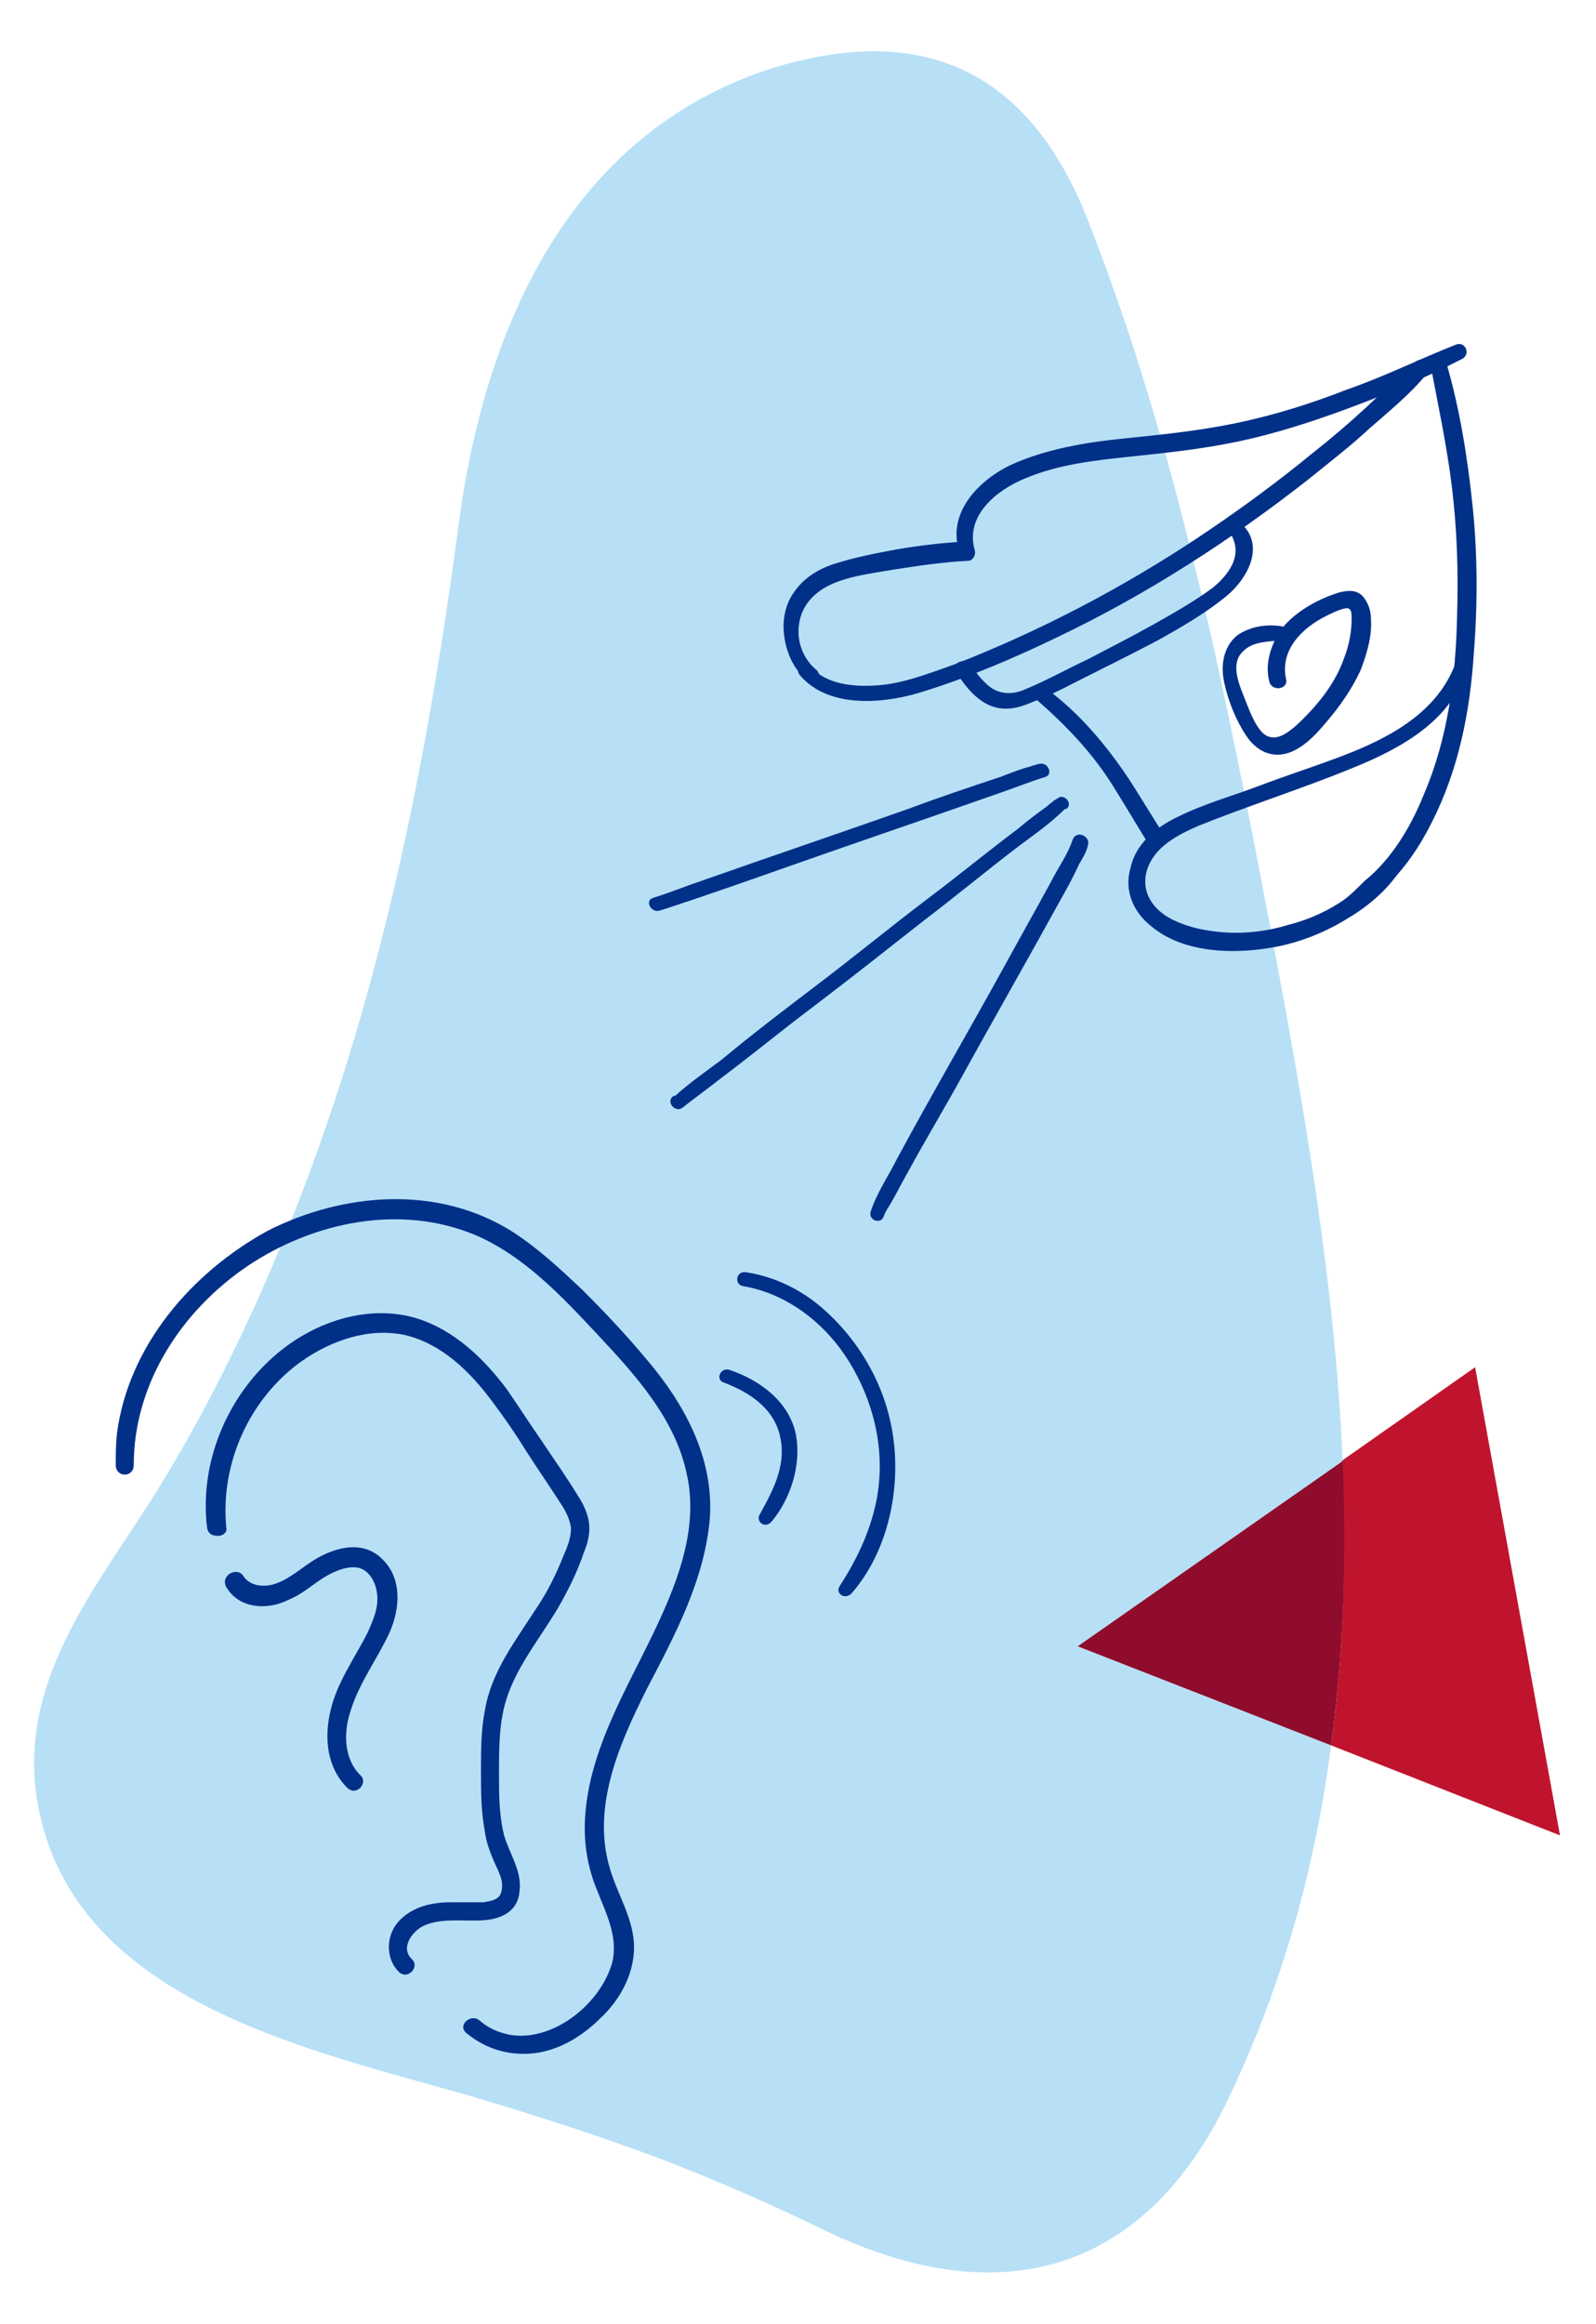 <svg xmlns="http://www.w3.org/2000/svg" xmlns:xlink="http://www.w3.org/1999/xlink" id="Layer_1" x="0px" y="0px" viewBox="0 0 124.1 180.7" style="enable-background:new 0 0 124.1 180.7;" xml:space="preserve">
<style type="text/css">
	.st0{fill:#C0142E;}
	.st1{fill:#B7E0F6;}
	.st2{fill:#8F0C2C;}
	.st3{fill:#013088;}
</style>
<g>
	<g>
		<path class="st0" d="M103.5,135.7l17.8,7l-6.6-36.4l-10.4,7.3C104.7,121,104.5,128.4,103.5,135.7z"></path>
		<path class="st1" d="M83.8,128l20.6-14.4c-0.6-14-3.1-28.1-5.7-41.9c-3.5-18.4-7.2-36.9-14-54.3C80.8,7.2,73.9,2.5,63.7,4.4    c-1,0.2-1.9,0.4-3,0.7c-16.1,4.8-22.9,19.9-25,35.4C33.4,58,30,75.4,23.8,91.9c-3.1,8.2-6.8,16.2-11.4,23.7    c-4.5,7.3-10.8,14.5-9.6,23.8C5,155.5,23.9,159.3,36.7,163c4.7,1.4,9.4,2.9,14,4.6c4.5,1.7,8.9,3.6,13.2,5.7    c13.5,6.6,25,3.7,31.6-10.1c4.3-9,6.8-18.2,8-27.5L83.8,128z"></path>
		<path class="st2" d="M103.5,135.7c1-7.3,1.2-14.7,0.9-22.1L83.8,128L103.5,135.7z"></path>
	</g>
	<g>
		<g>
			<g>
				<path class="st3" d="M63.5,52.1c-1-0.8-1.5-2.1-1.4-3.3c0.1-1.4,0.9-2.5,2.2-3.2c1.5-0.8,3.4-1,5.1-1.3c1.9-0.3,3.9-0.6,5.9-0.7      c0.3,0,0.6-0.4,0.5-0.8c-0.8-2.7,1.7-4.7,3.9-5.6c2.6-1.1,5.4-1.4,8.2-1.7c2.9-0.3,5.7-0.6,8.5-1.2c2.8-0.6,5.6-1.5,8.3-2.5      c3-1.1,6.1-2.4,9-3.9c0.7-0.4,0.2-1.4-0.5-1.1c-2.8,1.1-5.6,2.5-8.5,3.5c-2.8,1.1-5.7,2-8.6,2.6c-2.9,0.6-5.8,0.9-8.8,1.2      c-2.9,0.3-5.9,0.8-8.6,2c-2.6,1.2-5.1,3.8-4.1,6.8c0.2-0.3,0.4-0.5,0.5-0.8c-1.8,0.1-3.5,0.3-5.3,0.6c-1.6,0.3-3.2,0.6-4.8,1.1      c-1.3,0.4-2.5,1.1-3.3,2.3c-0.7,1-0.9,2.3-0.7,3.5c0.2,1.3,0.8,2.6,1.9,3.4C63.4,53.6,64,52.6,63.5,52.1L63.5,52.1z"></path>
			</g>
			<g>
				<path class="st3" d="M62.2,52.5c2.3,2.7,6.8,2.2,9.8,1.2c3.5-1.1,7-2.6,10.3-4.2c6.9-3.3,13.4-7.5,19.4-12.2      c1.6-1.3,3.3-2.6,4.8-4c1.6-1.4,3.2-2.7,4.5-4.3c0.5-0.6-0.4-1.3-0.9-0.9c-1.3,1.1-2.6,2.4-3.9,3.6c-1.3,1.2-2.7,2.4-4.1,3.5      c-2.8,2.3-5.8,4.5-8.8,6.5c-6,4-12.5,7.4-19.2,10c-2,0.7-4,1.5-6.1,1.6c-1.7,0.1-3.7-0.1-4.9-1.4C62.5,51.3,61.7,51.9,62.2,52.5      L62.2,52.5z"></path>
			</g>
			<g>
				<path class="st3" d="M74.3,52.2c0.9,1.4,2.1,2.9,3.9,2.9c1.1,0,2-0.5,3-0.9c1-0.4,1.9-0.9,2.9-1.4c2-1,4-2,5.9-3      c1.8-1,3.7-2.1,5.3-3.4c1.5-1.2,3-3.6,1.5-5.4c-0.4-0.5-1.3,0-1,0.7c0.8,1.6-0.3,3-1.5,4c-1.5,1.1-3.1,2-4.7,2.9      c-1.6,0.9-3.2,1.7-4.9,2.6c-1.7,0.8-3.3,1.7-5,2.4c-0.9,0.4-1.8,0.4-2.6-0.1c-0.7-0.5-1.2-1.2-1.7-1.9      C74.8,51.1,73.9,51.7,74.3,52.2L74.3,52.2z"></path>
			</g>
			<g>
				<path class="st3" d="M114.5,39.3c-0.4-3.8-1-7.6-2.1-11.3c-0.2-0.7-1.3-0.6-1.2,0.2c0.6,3.2,1.3,6.4,1.7,9.7      c0.4,3.3,0.5,6.6,0.4,9.9c-0.1,4.8-0.7,9.6-2.6,14c-1,2.5-2.5,5-4.6,6.7c-0.6,0.6-1.2,1.2-1.9,1.7c-1.2,0.8-2.5,1.3-3.8,1.8      c-0.1,0-0.2,0.1-0.3,0.1c0.8,0,1.7-0.1,2.5-0.3c4.1-1,6.9-4.2,8.7-7.8c2.1-4.1,3-8.6,3.3-13.2C114.9,47,114.9,43.1,114.5,39.3z"></path>
				<path class="st3" d="M90.5,64.9c-0.9-1.4-1.8-2.9-2.7-4.3c-1.8-2.7-3.9-5.2-6.5-7.1c-0.6-0.5-1.2,0.5-0.7,0.9      c2.3,2,4.4,4.2,6,6.8c1,1.6,2,3.3,3,4.9C89.8,65.6,90.1,65.2,90.5,64.9z"></path>
			</g>
			<g>
				<path class="st3" d="M113.2,51.5c-1.4,3.9-5.2,5.9-8.9,7.3c-2.1,0.8-4.3,1.5-6.4,2.3c-2.1,0.8-4.3,1.4-6.3,2.4      c-1.7,0.8-3.3,2.1-3.7,4c-0.5,1.7,0.2,3.4,1.6,4.5c2.6,2.2,6.7,2.2,9.8,1.6c2-0.4,3.9-1.2,5.5-2.2c1.7-1,3.3-2.4,4.3-4.1      c0.3-0.5-0.4-1.3-0.8-0.8c-1.2,1.2-2.3,2.4-3.7,3.4c-1.3,0.9-2.8,1.6-4.4,2c-1.6,0.5-3.3,0.7-4.9,0.6c-1.5-0.1-3.1-0.4-4.5-1.2      c-1.3-0.8-2.1-2.1-1.6-3.7c0.6-1.8,2.4-2.7,4-3.4c4-1.6,8.1-2.9,12-4.5c3.7-1.5,7.8-3.7,8.9-7.9      C114.4,51.2,113.4,50.8,113.2,51.5L113.2,51.5z"></path>
			</g>
			<g>
				<path class="st3" d="M99.7,48.7c-1.2-0.2-2.5,0-3.5,0.7c-1.1,0.9-1.3,2.4-1,3.7c0.3,1.4,0.9,2.9,1.7,4.1c0.8,1.2,2,1.8,3.4,1.3      c1.3-0.5,2.3-1.7,3.2-2.8c0.9-1.1,1.7-2.3,2.3-3.6c0.5-1.3,0.9-2.7,0.8-4c0-0.6-0.2-1.2-0.6-1.7c-0.5-0.6-1.3-0.5-2-0.3      c-1.5,0.5-3,1.3-4.1,2.5c-1,1.2-1.6,2.9-1.2,4.4c0.2,0.8,1.5,0.6,1.3-0.2c-0.5-2.3,1.3-4,3.1-4.9c0.4-0.2,1-0.5,1.5-0.6      c0.5-0.1,0.5,0.4,0.5,0.8c0,1-0.2,2.1-0.6,3.1c-0.7,2-2.1,3.7-3.7,5.2c-0.7,0.6-1.7,1.4-2.6,0.6c-0.7-0.7-1.1-1.9-1.5-2.9      c-0.4-1-1-2.5-0.1-3.4c0.7-0.8,1.9-0.8,2.8-0.9C100.3,49.8,100.4,48.8,99.7,48.7L99.7,48.7z"></path>
			</g>
			<g>
				<path class="st3" d="M51.3,70.8c3.4-1.1,6.8-2.3,10.2-3.5c5.4-1.9,10.7-3.7,16.1-5.6c1.2-0.4,2.4-0.9,3.7-1.3      c0.6-0.2,0.2-1.2-0.5-1c0.2-0.1,0.1,0-0.1,0c-0.2,0.1-0.4,0.1-0.6,0.2c-0.8,0.2-1.5,0.5-2.3,0.8c-2.4,0.8-4.8,1.6-7.2,2.5      c-5.4,1.9-10.7,3.7-16.1,5.6c-1.2,0.4-2.4,0.9-3.7,1.3C50.1,70,50.6,71,51.3,70.8L51.3,70.8z"></path>
			</g>
			<g>
				<path class="st3" d="M53.1,86.1c1-0.8,2-1.5,3-2.3c2.4-1.8,4.7-3.7,7.1-5.5c2.9-2.2,5.8-4.5,8.6-6.7c2.5-1.9,4.9-3.9,7.4-5.8      c1.2-0.9,2.5-1.8,3.6-2.9c0,0,0,0,0.1,0c0.6-0.4-0.2-1.3-0.7-0.8c0,0,0,0,0,0c0.1-0.1,0.1-0.1,0,0c-0.1,0-0.1,0.1-0.2,0.1      c-0.2,0.2-0.4,0.3-0.6,0.5c-0.7,0.5-1.5,1.1-2.2,1.7c-2.4,1.8-4.7,3.7-7.1,5.5c-2.9,2.2-5.7,4.5-8.6,6.7c-2.5,1.9-5,3.8-7.4,5.8      c-1.2,0.9-2.5,1.8-3.6,2.8c0,0,0,0-0.1,0C51.7,85.6,52.5,86.6,53.1,86.1L53.1,86.1z"></path>
			</g>
			<g>
				<path class="st3" d="M83.4,65.3c-0.4,1.2-1.1,2.1-1.7,3.3c-1.2,2.2-2.5,4.5-3.7,6.7c-2.7,4.9-5.5,9.7-8.2,14.7      c-0.7,1.4-1.6,2.7-2.1,4.2c-0.2,0.7,0.8,1,1,0.4c0.2-0.5,0.3-0.6,0.6-1.1c0.4-0.7,0.8-1.5,1.2-2.2c1.2-2.2,2.5-4.4,3.8-6.7      c2.7-4.9,5.5-9.8,8.2-14.7c0.5-0.9,1-1.8,1.4-2.7c0.3-0.5,0.6-1,0.7-1.5C84.8,65,83.7,64.5,83.4,65.3L83.4,65.3z"></path>
			</g>
		</g>
		<g>
			<g>
				<path class="st3" d="M10.4,113.9c0-6.3,3.7-12,8.9-15.5c5.1-3.4,11.8-4.8,17.6-2.4c3.8,1.6,6.8,4.8,9.6,7.8      c2.9,3.1,6,6.5,6.9,10.8c1,4.4-0.9,8.9-2.8,12.8c-2,4.1-4.4,8.2-5,12.8c-0.3,2.3-0.1,4.5,0.8,6.7c0.7,1.8,1.7,3.7,1.2,5.7      c-0.9,3.2-4.6,6.2-8,5.6c-0.9-0.2-1.6-0.5-2.3-1.1c-0.7-0.6-1.8,0.4-1,1c1.6,1.3,3.5,1.8,5.5,1.5c1.9-0.3,3.6-1.4,4.9-2.7      c1.5-1.4,2.6-3.4,2.6-5.5c0-2.2-1.3-4.1-1.9-6.2c-1.4-4.8,0.8-9.7,2.9-13.9c2.2-4.2,4.5-8.5,4.9-13.3c0.3-4.7-2-8.9-5-12.4      c-1.5-1.8-3.2-3.6-4.9-5.3c-1.7-1.6-3.4-3.2-5.4-4.5c-5.8-3.7-13.2-3.1-19.1-0.1C14.8,99,10,104.7,9.1,111.4      C9,112.3,9,113.1,9,113.9C9,114.9,10.4,114.9,10.4,113.9L10.4,113.9z"></path>
			</g>
			<g>
				<path class="st3" d="M17.6,118.8c-0.5-5,1.8-10.1,5.9-13c2.3-1.6,5.2-2.6,8-2c2.9,0.7,5.1,2.9,6.8,5.2c0.9,1.2,1.8,2.5,2.6,3.8      c0.9,1.4,1.8,2.7,2.7,4.1c0.4,0.6,0.7,1.2,0.8,1.9c0,0.8-0.3,1.5-0.6,2.2c-0.6,1.5-1.3,2.9-2.2,4.2c-1.6,2.5-3.4,4.8-3.9,7.8      c-0.3,1.5-0.3,3.1-0.3,4.7c0,1.6,0,3.1,0.3,4.7c0.1,0.8,0.4,1.6,0.7,2.3c0.3,0.7,0.8,1.5,0.6,2.3c-0.1,0.7-0.8,0.8-1.4,0.9      c-0.9,0-1.7,0-2.6,0c-1.5,0-3.1,0.4-4.1,1.6c-0.9,1.1-0.9,2.8,0.1,3.8c0.7,0.7,1.7-0.4,1-1c-0.9-0.9,0.1-2.2,1-2.6      c1.4-0.6,3.1-0.3,4.6-0.4c1.4-0.1,2.7-0.7,2.8-2.3c0.2-1.5-0.8-2.9-1.2-4.3c-0.4-1.6-0.4-3.2-0.4-4.8c0-1.6,0-3.2,0.3-4.7      c0.6-3.1,2.7-5.5,4.3-8.2c0.8-1.4,1.5-2.8,2-4.3c0.3-0.7,0.5-1.5,0.4-2.3c-0.1-0.7-0.4-1.4-0.8-2c-0.9-1.5-1.9-2.9-2.9-4.4      c-0.9-1.3-1.8-2.7-2.7-4c-1.8-2.4-4.1-4.6-7-5.5c-3-0.9-6.2-0.2-8.8,1.3c-4.5,2.6-7.5,7.7-7.6,13c0,0.6,0,1.3,0.1,1.9      c0,0.4,0.3,0.7,0.7,0.7C17.3,119.5,17.7,119.1,17.6,118.8L17.6,118.8z"></path>
			</g>
			<g>
				<path class="st3" d="M17.6,123.4c1,1.7,3.2,1.8,4.8,1c1-0.4,1.8-1.1,2.7-1.7c0.8-0.5,1.9-1,2.8-0.8c0.8,0.2,1.3,1.1,1.4,1.9      c0.2,1.1-0.3,2.2-0.7,3.1c-1,2-2.4,3.9-2.9,6.1c-0.5,2.1-0.3,4.4,1.3,6c0.7,0.7,1.7-0.4,1-1c-1.3-1.3-1.3-3.4-0.7-5.1      c0.7-2.2,2.1-4,3-6c0.8-1.8,1-4.2-0.6-5.7c-1.6-1.6-4-0.8-5.6,0.3c-0.9,0.6-1.8,1.4-2.9,1.7c-0.8,0.2-1.8,0.1-2.3-0.7      C18.4,121.8,17.1,122.5,17.6,123.4L17.6,123.4z"></path>
			</g>
		</g>
		<g>
			<path class="st3" d="M56.3,107.5c2.1,0.8,4,2.1,4.4,4.4c0.4,2.1-0.6,4-1.6,5.8c-0.4,0.6,0.4,1.2,0.9,0.6c1.5-1.8,2.3-4.4,1.9-6.7     c-0.5-2.6-2.8-4.3-5.2-5.1C56,106.3,55.6,107.3,56.3,107.5L56.3,107.5z"></path>
		</g>
		<g>
			<path class="st3" d="M57.8,100c3.5,0.6,6.5,3,8.3,6c2,3.3,2.8,7.2,2,10.9c-0.5,2.3-1.5,4.4-2.8,6.4c-0.4,0.6,0.4,1.1,0.9,0.6     c2.9-3.3,3.9-8.3,3.2-12.5c-0.6-3.8-2.7-7.4-5.7-9.9c-1.7-1.4-3.7-2.3-5.8-2.6C57.2,98.9,57.1,99.9,57.8,100L57.8,100z"></path>
		</g>
	</g>
</g>
</svg>